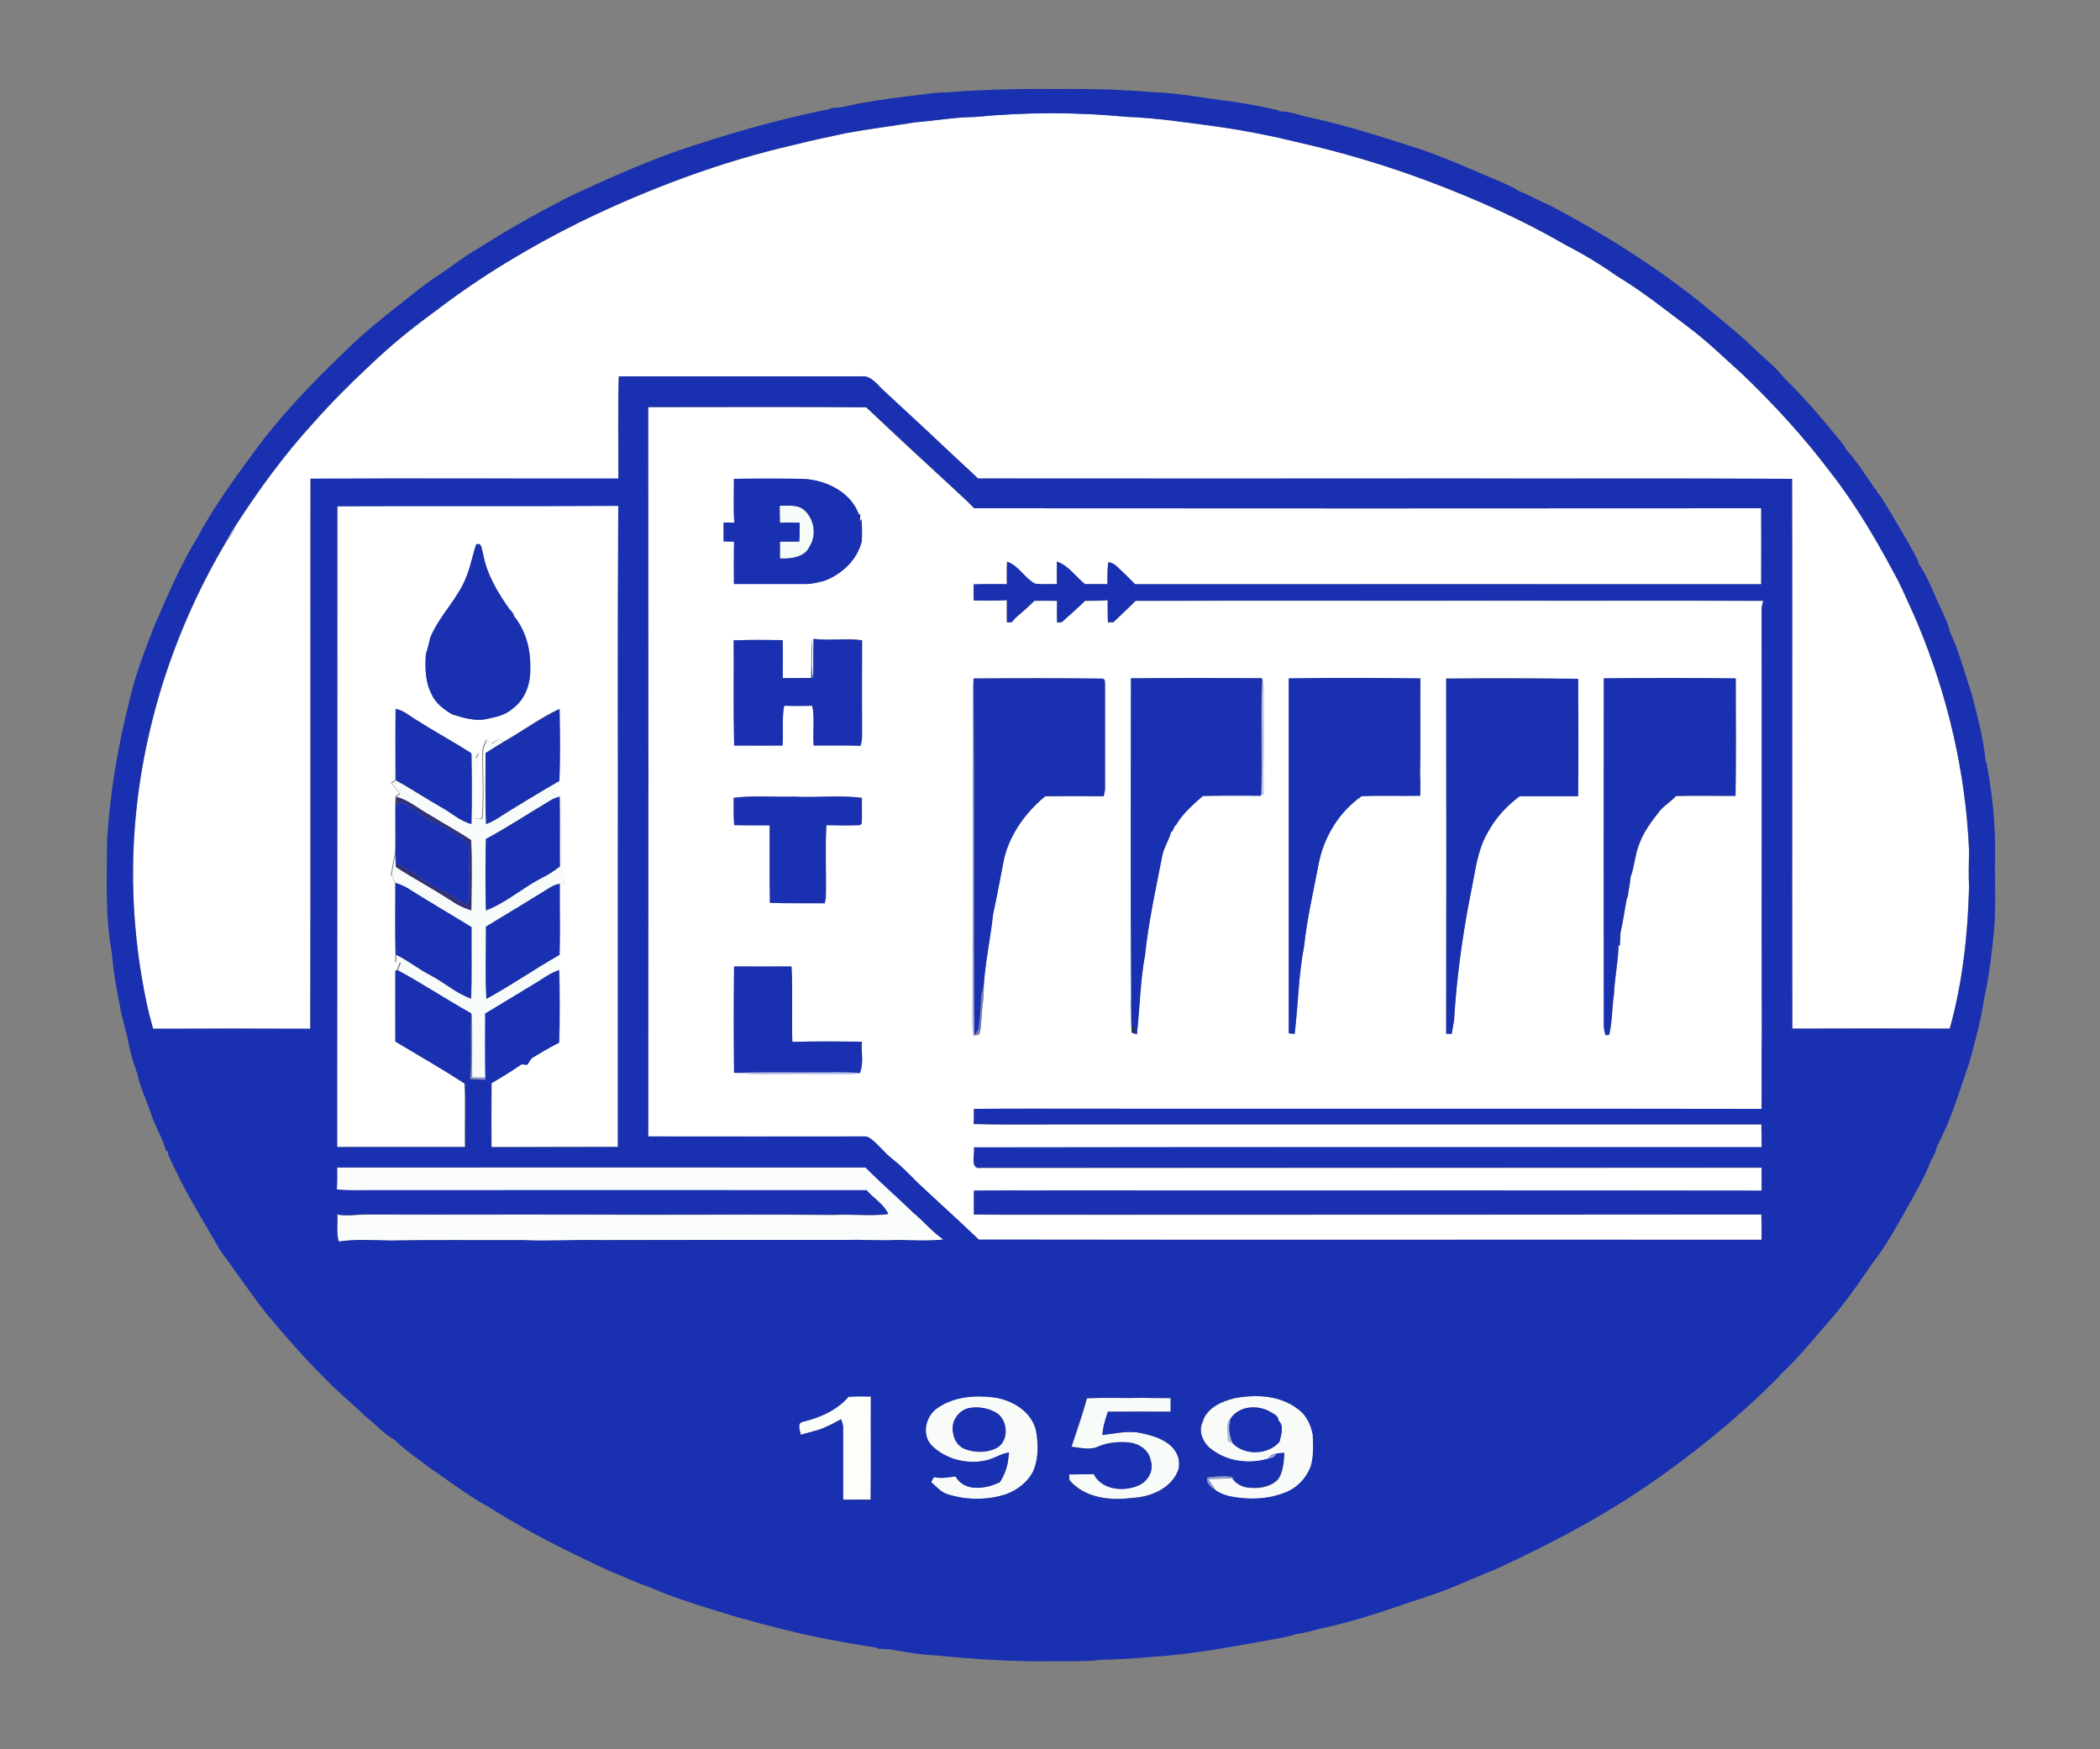 <?xml version="1.0" encoding="utf-8"?>
<!-- Generator: Adobe Illustrator 27.0.0, SVG Export Plug-In . SVG Version: 6.00 Build 0)  -->
<svg version="1.1" id="Layer_1" xmlns="http://www.w3.org/2000/svg" xmlns:xlink="http://www.w3.org/1999/xlink" x="0px" y="0px"
	 viewBox="0 0 1000 833" style="enable-background:new 0 0 1000 833;" xml:space="preserve">
<rect x="0" y="0" width="1000" height="833" fill="#808080" stroke="none"/>
<style type="text/css">
	.st0{fill:#FFFFFF;}
	.st1{fill:#F5FBF6;}
	.st2{fill:#AFBADD;}
	.st3{fill:#9EAFDA;}
	.st4{fill:#C4CAF7;}
	.st5{fill:#F7FBF9;}
	.st6{fill:#323077;}
	.st7{fill:#747EBB;}
	.st8{fill:#8692C9;}
	.st9{fill:#212F5F;}
	.st10{fill:#BBC8FC;}
	.st11{fill:#FBFDFC;}
	.st12{fill:#F9FBF8;}
	.st13{fill:#F9FBF9;}
	.st14{fill:#FCFEF9;}
	.st15{fill:#F8FCF8;}
	.st16{fill:#AAB9D6;}
	.st17{fill:#97A0D9;}
	.st18{fill:#8D9ACF;}
	.st19{fill:#1930B0;}
</style>
<g>
	<g>
		<path class="st0" d="M464,55.7c23.9-2.3,48-2.5,71.9-0.1c14.5,0.5,28.8,2.7,43.1,4.6c13.4,1.9,26.8,4.5,40,7.8
			c20.9,4.7,41.4,10.9,61.4,18.4c22.3,8.4,44.2,18.1,64.8,30.1c8.6,4.4,16.9,9.4,24.8,15c11.7,7,22.3,15.5,33.2,23.7
			c9.5,7,18,15.4,26.8,23.3c15,14.4,29.1,29.8,41.6,46.4c12.6,16.1,22.8,33.8,32.3,51.8c2.7,5.4,5,10.9,7.5,16.3
			c0.5,1.2,1.1,2.5,1.6,3.7c14.4,34.3,23,71.1,24.6,108.3c-0.1,5.8-0.3,11.6,0,17.4c-0.6,22.7-3.1,45.5-9.2,67.4
			c-25-0.1-50-0.1-75,0c-0.2-87.3,0.1-174.5-0.1-261.8c-54.4-0.3-108.8-0.1-163.2-0.1c-74.8,0-149.7,0.1-224.5,0
			c-2.6-2.5-5.2-5-7.9-7.4c-12.2-11.5-24.5-22.9-36.8-34.3c-3.2-2.8-6-7.5-10.9-6.9c-38.5,0-77,0-115.4,0
			c-0.5,16.2-0.1,32.4-0.2,48.7c-48.9,0.1-97.8-0.2-146.6,0.1c-0.1,87.3,0.1,174.6-0.1,261.9c-25-0.1-49.9-0.1-74.9,0
			c-0.7-2.5-1.3-5-2-7.5c-6.7-30-9-61-6.3-91.6c4.1-47.1,19.5-93.2,43.8-133.8c1.7-2,3-4.3,3.9-6.7c11.1-17.2,23.2-33.8,37-48.9
			c8.5-9.6,17.6-18.7,26.9-27.4c9.9-9.5,20.6-18.2,31.8-26.3c21.3-16.3,44.5-30.2,68.5-42.1c32.5-15.8,66.6-28.6,101.9-36.7
			c8.2-2.1,16.6-3.8,24.9-5.6c10.8-2,21.7-3.3,32.6-5.1C445.1,57.5,454.5,55.8,464,55.7z"/>
		<g>
			<path class="st0" d="M308.5,193.9c34.6,0,69.3-0.2,103.9,0.1c13.6,12.9,27.4,25.6,41.2,38.3c3.4,3.2,7,6.3,10.2,9.7
				c124.6,0.1,249.2,0.1,373.8,0l1,0c0.1,12.1,0,24.1,0,36.2c-99.4-0.1-198.7,0-298.1,0c-2.9-2.9-5.7-5.7-8.7-8.4
				c-1.2-1.1-2.5-1.9-4.1-2c-0.5,3.4-0.4,6.9-0.4,10.4c-3.6,0-7.1,0-10.7,0c-4.5-3.5-7.8-8.9-13.4-10.6l0,1.1c0,3.2,0,6.4,0,9.6
				c-3.5-0.1-7,0.2-10.4-0.2c-5-2.7-7.8-8.6-13.3-10.5c-0.2,3.6-0.1,7.1-0.1,10.7c-5.3,0-10.6-0.1-15.8,0c-0.1,2.6-0.1,5.1,0,7.7
				c5.3,0,10.6,0.1,15.8-0.1c0,3.5,0,7,0,10.5c0.6,0,1.7,0,2.3,0c0.5-0.6,1.1-1.2,1.6-1.8c0.2-0.2,0.5-0.5,0.7-0.7
				c3-2.5,5.8-5,8.5-7.7c3.6-0.1,7.2-0.1,10.8,0c0,3.4-0.1,6.9,0,10.3c0.5,0,1.6-0.1,2.2-0.1c3.7-3.4,7.6-6.6,11.1-10.2
				c3.6-0.1,7.2,0,10.8-0.3c0,3.5,0,7,0.1,10.5c0.6,0,1.9,0,2.6,0c3.5-3.4,7.2-6.7,10.6-10.2c58.5-0.2,116.9,0,175.4-0.1
				c41.2,0.1,82.3-0.1,123.5,0.1c-0.5,1.5-0.8,3-0.8,4.6c0.2,67-0.1,134,0.1,201c-0.2,12.1,0,24.3-0.1,36.4
				c-107.2-0.2-214.5,0-321.7-0.1c-17.8,0-35.6-0.1-53.4,0.1c0,2.4,0,4.8-0.1,7.1c17.5,0.5,35,0.1,52.5,0.2c107.5,0,215.1,0,322.6,0
				c0.1,3.6,0.1,7.2,0.1,10.9c-125,0-250.1-0.1-375.1,0.1c0.6,3.2-2.2,10.5,3.4,9.7c123.9-0.1,247.8,0,371.7-0.1c0,3.7,0,7.4,0,11
				c-111.9-0.2-223.8,0-335.7-0.1c-13.1,0.1-26.3-0.1-39.4,0.1c0,3.8,0,7.5,0,11.3c18.8,0.2,37.6,0,56.4,0.1
				c106.2-0.1,212.4,0,318.6-0.1c0.1,4,0.1,8.1,0.1,12.1c-124.3-0.1-248.6,0.1-372.8-0.1c-9.5-9.1-19.3-17.9-28.9-26.9
				c-4-4-7.9-8.1-12.4-11.6c-3.8-3-6.6-7-10.5-9.8c-0.9-0.6-2-0.9-3.1-0.8c-34.2,0-68.4,0.1-102.5,0
				C308.5,425.4,308.5,309.6,308.5,193.9z M349.5,228c0,7-0.3,14,0.1,20.9c-1.7-0.1-3.4-0.1-5.1-0.1c0,3,0,6,0,9
				c1.7,0,3.3,0.1,5,0.1c0,6.7-0.1,13.4,0,20.1c11.5,0,23,0,34.6,0c2.8,0,5.4-0.8,8.1-1.4c8.6-3.1,16.1-10,18.2-19.1
				c0.1-3.5,0.2-6.9-0.2-10.4l-0.7,1.2c0.1-0.9,0.1-2.6,0.2-3.4l-0.7,0C405,234,393,228.4,382,228
				C371.1,227.9,360.3,227.9,349.5,228z M349.4,304.6c0.1,16.8-0.2,33.6,0.2,50.3c7.6,0.1,15.3,0,23,0c0.6-6.3-0.4-12.7,0.8-18.9
				c4.5,0.1,8.9,0.1,13.4,0c1.3,6.2,0.1,12.6,0.7,18.9c7.4,0.1,14.9-0.1,22.3,0.1c0.4-1.5,0.7-3,0.7-4.5c0-15.2-0.1-30.4,0-45.7
				c-7.6-1-15.4,0.3-23-0.6c-0.2,6.6,0,13.1-0.2,19.7c-1.2-6.5-0.3-13.1-0.7-19.6c-0.2,6.2-0.1,12.3-0.2,18.5
				c-4.5,0.1-9.1,0-13.6,0.1c0-6,0.1-12.1,0-18.1c-7.7-0.1-15.3-0.2-23,0.1L349.4,304.6z M463.6,323c-0.6,6.8-0.3,13.6-0.4,20.5
				c0,45.7,0,91.4-0.1,137c-0.1,4.2-0.1,8.5,0.5,12.7c0.6-0.1,1.9-0.4,2.6-0.5c1.1-2.6,1-5.5,1.2-8.2c0.2-5.1,1.3-10.1,1-15.2
				c0.7-11.3,3.2-22.5,4.4-33.7c1.9-9,3.6-17.9,5.4-26.9c2.9-11.8,10.3-21.8,19.5-29.5c9.3-0.1,18.6-0.1,27.9,0
				c0.3-1.5,0.7-3,0.6-4.5c0-16,0-32,0-48c-0.2-1.3,0.5-3.6-1.5-3.5C504.4,322.8,484,322.8,463.6,323z M538.7,323
				c0,50.6-0.2,101.2,0.1,151.9c-0.3,2.5-0.2,5.1-0.2,7.7c0,2.1,0,4.2,0.1,6.3c0,0.7,0.1,2.1,0.1,2.8c0.8,0.3,1.7,0.5,2.5,0.8
				c1.4-12.6,1.6-25.4,3.9-37.9c1.7-16.1,5.2-31.8,8.3-47.7c0.9-3.8,3.1-7,4.1-10.8l0.6-0.3c0.4-0.9,0.8-1.7,1.2-2.6l0.5-0.3
				c3.2-5.6,8.1-9.7,12.8-13.9c9.2-0.2,18.5-0.1,27.7-0.1l0-0.7l1.2,0.1c-0.1-4.6-0.3-9.2-0.1-13.9c0.4-12.4-0.1-24.7,0.1-37.1
				c0-1.5-0.3-3-0.7-4.4C580.4,322.9,559.6,322.8,538.7,323z M613.7,323.1c0,56.3,0,112.6,0,168.9c0.9,0.1,1.9,0.2,2.8,0.3
				c1.7-13.9,1.8-28,4.5-41.7c1.4-13.2,4.4-26.1,6.9-39.1c2.4-12.8,9.7-24.9,20.5-32.4c9.3-0.4,18.6,0,27.9-0.2
				c0.1-3.4,0.1-6.8-0.1-10.2c0.4-15.2,0-30.4,0.2-45.6C655.5,322.8,634.6,322.7,613.7,323.1z M688.6,323
				c0.1,56.4,0.1,112.7,0,169.1c0.9,0.1,1.8,0.1,2.7,0.2c0.3-2.2,0.8-4.4,1.1-6.5c1.2-19.9,3.9-39.6,7.7-59.2
				c2.3-10.3,3-21.3,8.5-30.5c3.2-5.8,7.6-11,12.8-15.2c1.1-0.8,2-2.1,3.6-1.8c8.8,0,17.7,0.1,26.5,0c0.2-18.6,0.1-37.3,0-55.9
				C730.5,322.8,709.6,322.8,688.6,323z M763.8,323c-0.1,55.2,0,110.3,0,165.5c0,1.5,0.4,3,0.8,4.5c0.4-0.1,1.3-0.2,1.7-0.2
				c1.6-6.3,1.3-12.8,2.3-19.2c0.3-7.8,2-15.5,2.2-23.3l0.6,0c0.1-2,0.3-4,0.3-6c1.3-5.7,2.1-11.6,3.2-17.4l0.2,0.8
				c0.3-3.3,1.2-6.6,1.4-10c1.9-4.9,2-10.2,3.9-15.1c2.1-6.2,6.1-11.5,10.1-16.5c2.2-2.7,5.3-4.3,7.6-7c9.5-0.3,18.9,0,28.4-0.1
				c0.3-18.6,0.1-37.3,0.1-55.9C805.6,322.8,784.7,322.8,763.8,323z M349.4,379.9c0,4.3-0.1,8.7,0.2,13c5.6,0.1,11.3,0.1,17,0.1
				c0,12.3-0.1,24.6,0.1,36.9c8.7,0.3,17.4,0.1,26.1,0.2c0.1-0.6,0.4-1.9,0.5-2.5c0.3-11.6-0.4-23.2,0.3-34.7
				c5.3,0.1,10.6,0.2,15.9,0c0.2-0.2,0.7-0.6,0.9-0.8c0.2-4.1,0-8.1,0.1-12.2c-10.8-1.3-21.7,0.1-32.5-0.5
				C368.5,379.6,358.9,378.6,349.4,379.9z M349.5,460.2c-0.2,16.9-0.2,33.7,0,50.6c12.1,1.2,24.3,0.4,36.5,0.6
				c8-0.2,16.1,0.6,24.1-0.4l-0.7-0.1l0-0.1c2.1-4.6,0.6-9.9,1-14.8c-11-0.1-22.1-0.2-33.1,0.1c-0.4-12,0.3-24-0.4-35.9
				C367.7,460.2,358.6,460.1,349.5,460.2z"/>
		</g>
		<g>
			<path class="st0" d="M160.7,240.9c44.6-0.2,89.2,0.1,133.8-0.2c-0.4,57.6-0.1,115.2-0.2,172.8c0,44.2,0,88.3,0,132.5
				c-20.1,0.1-40.1,0-60.2,0.1c0-10.2-0.1-20.3,0.1-30.5c4.9-2.8,9.7-5.8,14.4-9c0.9,0,1.9,0.5,2.8,0.1c0.7-1.2,1.3-2.6,2.5-3.3
				c4.1-2.5,8.2-4.9,12.5-7.1c0.3-11.5,0.3-23.1,0-34.6c-0.2-1-0.4-2.1-0.6-3.1c0.2-1.4,0.4-2.8,0.6-4.2c0.3-11.2,0-22.4,0.1-33.6
				c0.7,0.1,2,0.1,2.7,0.2c-0.3-3-1.4-5.9-1.8-9c-0.3-10.9,0.4-21.8-0.3-32.6c-1.6-1-3.3-1.6-5-2.4c1.2-0.7,2.4-1.3,3.5-2
				c0.2-0.8,0.5-2.5,0.6-3.3c0.5-11.4,0.3-22.8,0.1-34.2c-9.4,4.4-17.7,10.7-26.7,15.7c-0.6-0.3-1.8-1-2.4-1.3c-1,0.7-1.9,1.3-2.9,2
				c-1-0.6-1.9-1.1-2.9-1.7c-0.7,1.8-1.7,3.6-1.8,5.6c0,10.2,0.6,20.4-0.1,30.5c0.3,2.4-2.2,1.3-3.6,1.3c0.1-7.8-0.2-15.6,0.1-23.4
				c0.5-0.1,1.5-0.4,2-0.6c-0.1-2.5-0.1-5-0.2-7.4c-0.4,0.9-0.9,1.8-1.3,2.7c-0.8-0.8-1.5-1.6-2.3-2.4c-8.8-5.6-18-10.6-26.8-16.2
				c-2.9-1.8-5.6-4.2-9.1-4.8c-0.2,11.3-0.1,22.6-0.1,33.9c-0.5,0.3-1.6,1-2.1,1.3c1.4,1.7,2.7,3.3,4.1,5c-0.5,0.3-1.4,1-1.8,1.4
				l-0.1,0.2c-0.5,9.1,0.1,18.3-0.3,27.4c-0.9,3.2-1.2,6.6-1.9,9.9c0.7,1.2,1.4,2.5,2,3.7c0,11.4-0.2,22.7,0.1,34.1
				c0,1.3,0,2.6,0,3.9c0.7-0.1,1.5-0.2,2.2-0.3c-0.5,1.3-0.9,2.5-1.4,3.8c-0.2,0.1-0.7,0.4-0.9,0.5c-0.1,11.2,0,22.4,0,33.6
				c11.1,6.6,22.2,13,33,20c0.5,10,0,20.1,0.2,30.2c-20.3,0-40.6,0-61,0C160.7,444.3,160.7,342.6,160.7,240.9z M226.8,259.2
				c-1.8,4.9-2.6,10.2-4.6,15.1c-4,10.8-13,18.7-17.3,29.3c-0.7,2.6-1.2,5.3-2.1,7.8c-0.4,6.4-0.4,13.1,2.6,18.8
				c1.8,4.4,5.8,7.4,9.8,9.9c5.4,1.7,11.1,3.5,16.8,2.2c4.2-0.9,8.7-1.8,12-4.8c6.3-4.5,8.9-12.5,8.5-20c0.2-8.6-2.3-17.5-7.8-24.2
				c0-0.2-0.1-0.7-0.2-1c-0.4-0.5-1.1-1.4-1.4-1.9l-0.2,0c-5.8-8.1-11.1-16.9-12.9-26.9C229.3,261.9,229.6,258.1,226.8,259.2z"/>
		</g>
	</g>
	<g>
		<path class="st1" d="M371.3,240.8c3.9,0.1,8.2-0.7,11.5,1.9c4.8,4.1,6.2,11.7,2.9,17.2c-2.3,5.5-9.1,6.3-14.3,6c0-2.7,0-5.3,0-8
			c3.1,0,6.2,0,9.2,0c0.2-3,0.2-6,0.2-9c-3.1-0.1-6.2-0.1-9.4,0C371.3,246.2,371.3,243.5,371.3,240.8z"/>
	</g>
	<g>
		<path class="st2" d="M108.2,257.1c1.1-2.3,2.4-4.6,3.9-6.7C111.2,252.8,109.8,255.1,108.2,257.1z"/>
	</g>
	<g>
		<path class="st3" d="M463.3,343.5c0.1-6.8-0.3-13.7,0.4-20.5c0.5,56.6-0.1,113.1,0.3,169.7l-0.3,0.5c-0.5-4.2-0.6-8.4-0.5-12.7
			C463.3,434.8,463.2,389.1,463.3,343.5z"/>
	</g>
	<g>
		<path class="st4" d="M601.2,323c0.3,1.5,0.7,2.9,0.7,4.4c-0.2,12.4,0.4,24.7-0.1,37.1c-0.2,4.6,0,9.2,0.1,13.9l-1.2-0.1
			C601.5,359.8,600.4,341.4,601.2,323z"/>
	</g>
	<g>
		<g>
			<path class="st5" d="M237.3,352c0.6,0.3,1.8,1,2.4,1.3c-2.9,1.7-5.7,3.5-8.5,5.3c0.1,11.3-0.3,22.5,0.3,33.8
				c1.5-0.6,3-1.3,4.4-2.1c10-6.4,20.2-12.5,30.5-18.5c-0.2,0.8-0.5,2.5-0.6,3.3c-1.2,0.6-2.4,1.3-3.5,2c1.7,0.7,3.4,1.4,5,2.4
				c0.7,10.8-0.1,21.7,0.3,32.6c0.4,3,1.5,5.9,1.8,9c-0.7,0-2-0.1-2.7-0.2c-1.9,0.1-3.6,1-5.2,2c-9.9,6.2-20,12.2-30,18.3
				c0,11.5-0.4,22.9,0.2,34.4c11.9-6.5,23.1-14.3,34.9-21c-0.2,1.4-0.4,2.8-0.6,4.2c0.2,1,0.5,2,0.6,3.1c-3.6,1.1-6.7,3.3-9.9,5.4
				c-8.5,5.1-16.9,10.3-25.3,15.3c0,10.2-0.2,20.4,0.1,30.6c-2.2,0-4.4,0-6.6,0c-0.3-10.2,0.3-20.4-0.3-30.5
				c-11.9-6.6-23.2-14.2-35.1-20.6c0.5-1.3,0.9-2.5,1.4-3.8c-0.8,0.1-1.5,0.2-2.2,0.3c0-1.3,0-2.6,0-3.9c5.8,2.8,10.9,7,16.6,9.9
				c6.5,3.4,12.1,8.5,19.1,11c0.4-11.3,0.1-22.6,0.2-34c-10.2-6.3-20.6-12.3-30.7-18.7c-1.7-1-3.5-1.7-5.4-2.3
				c-0.7-1.2-1.4-2.4-2-3.7c0.6-3.3,1-6.7,1.9-9.9c0.1,2,0.1,4,0.2,5.9c8.8,5.7,18.1,10.6,26.9,16.4c2.8,1.9,5.8,3.3,9,4.2
				c0.1-11.1,0.4-22.3-0.1-33.4c-6.4-4.3-13.2-7.9-19.7-12c-5.4-2.8-10-7.2-16-8.6l0.1-0.2c0.5-0.4,1.4-1,1.8-1.4
				c-1.4-1.7-2.7-3.3-4.1-5c0.5-0.3,1.6-0.9,2.1-1.3c7.3,4,14.3,8.7,21.6,12.8c4.8,2.6,8.9,6.6,14.4,8c0.3-11.2,0.2-22.5,0-33.7
				c0.8,0.8,1.5,1.6,2.3,2.4c0.4-0.9,0.9-1.8,1.3-2.7c0.1,2.5,0.1,5,0.2,7.4c-0.5,0.1-1.5,0.4-2,0.6c-0.3,7.8-0.1,15.6-0.1,23.4
				c1.4,0,4,1.1,3.6-1.3c0.7-10.2,0.1-20.4,0.1-30.5c0.2-2,1.1-3.8,1.8-5.6c0.9,0.6,1.9,1.1,2.9,1.7
				C235.4,353.3,236.4,352.6,237.3,352z M262.5,380.9c-10.4,6.2-20.5,12.8-31.1,18.6c-0.3,11.3-0.3,22.7,0,34
				c9.7-3.7,17.6-10.9,26.8-15.6c3-1.4,5.7-3.3,8.4-5.3c-0.1-11.1,0.1-22.2-0.1-33.3C265.1,379.8,263.7,380.1,262.5,380.9z"/>
		</g>
	</g>
	<g>
		<g>
			<path class="st6" d="M188.6,379.4c6,1.4,10.7,5.8,16,8.6c6.5,4.1,13.3,7.7,19.7,12c0.5,11.1,0.2,22.3,0.1,33.4
				c-3.2-1-6.3-2.3-9-4.2c-8.8-5.8-18.1-10.7-26.9-16.4c-0.1-2-0.2-4-0.2-5.9C188.7,397.6,188.1,388.5,188.6,379.4z M188.4,383
				c0.1,9.3,0.1,18.6,0,27.9c2.4,1.4,5.1,2.4,7.4,3.8c4.1,3.3,8.6,6.1,13.2,8.7c5,1.3,8.6,5.1,13,7.5c1-1.6,1.6-3.4,1.5-5.3
				c-0.1-7-0.1-14,0-21c0.4-3-2.3-4.8-4.6-6.1c-3.8-2.1-7.2-4.9-11.3-6.6c-5.6-2.1-9.7-6.5-14.8-9.4
				C191.4,381.6,189.8,382.6,188.4,383z"/>
		</g>
	</g>
	<g>
		<path class="st7" d="M467.1,473.9c0.4-1.6,0.9-3.2,1.3-4.8c0.3,5.1-0.8,10.1-1,15.2c-0.3,2.8-0.1,5.6-1.2,8.2
			c-0.6,0.1-1.9,0.4-2.6,0.5l0.3-0.5c0.9-1.1,2.1-2.2,2-3.7C466.7,484,467,479,467.1,473.9z"/>
	</g>
	<g>
		<path class="st8" d="M224.5,482.5c0.6,10.2,0,20.4,0.3,30.5c2.2,0,4.4,0,6.6,0l0.1,1c-2.4-0.1-4.9-0.1-7.4-0.3
			c0.6-9.4,0-18.8,0.3-28.1C224.4,484.8,224.4,483.2,224.5,482.5z"/>
	</g>
	<g>
		<path class="st9" d="M538.8,488.9c2.7-1.1,2.9,3.3,0.1,2.8C539,491,538.9,489.6,538.8,488.9z"/>
	</g>
	<g>
		<path class="st10" d="M349.5,510.8c12.5-0.4,25-0.1,37.5-0.2c7.5,0.1,14.9-0.4,22.4,0.3l0.7,0.1c-8,1.1-16.1,0.3-24.1,0.4
			C373.8,511.1,361.6,512,349.5,510.8z"/>
	</g>
	<g>
		<path class="st11" d="M160.7,555.9c83.8-0.1,167.7,0,251.5,0h0.2c0.5,0.5,1.5,1.4,2,1.9c6.8,6.7,13.9,13,20.8,19.6
			c5,4.1,9.1,9.2,14.4,12.8c-7.2,0.8-14.4,0.4-21.6,0.2c-8,0.5-15.9-0.2-23.9,0c-39,0-78,0-117.1,0.1c-12.7-0.3-25.3,0.6-38,0
			c-21,0.1-42-0.2-63,0.2c-8.1-0.1-16.3-0.8-24.4,0.5c-1.7-4.1-0.6-8.6-1-12.8c4.4,0.9,8.9,0,13.3,0c44.4,0.1,88.8-0.1,133.1,0.1
			c2.7,0,5.3,0,8,0c27.3,0,54.5-0.2,81.8,0.1c8.8-0.5,17.5,0.7,26.2-0.4c-2.2-4.8-7-7.4-10.3-11.3c-79-0.1-157.9,0-236.9,0
			c-5.1,0-10.3,0.2-15.4-0.4C160.7,562.8,160.7,559.3,160.7,555.9z"/>
	</g>
	<g>
		<g>
			<path class="st12" d="M446.6,670.2c7.7-5.3,17.5-6,26.5-4.9c8.8,1.2,18.1,6.7,20.2,15.9c1.1,6.2,1.2,12.7-1.1,18.7
				c-2.5,5.7-7.7,9.7-13.5,11.7c-8.9,2.8-18.6,2.7-27.5-0.1c-3.2-1-5.4-3.7-7.8-5.8c0.3-0.6,1-1.8,1.3-2.4c3.4,0.9,6.9,0.1,10.3-0.3
				c4.3,7.6,14.6,6,21.2,2.7c1.8-2.9,3.1-6.1,3.7-9.4l0.1-0.7c0.2-1.3,0.3-2.7,0.5-4c-4.1,0.6-7.5,3.2-11.5,3.9
				c-9,1.8-19-0.8-25.5-7.4C438.7,682.7,440.9,673.8,446.6,670.2z M461.6,670.5c-5.3,1-9.1,6.8-7.7,12c0.4,3.2,2.4,6.3,5.5,7.5
				c4.7,1.8,10.3,1.9,14.9-0.3c6.2-3.3,5.9-13,0.5-16.8C470.9,670.6,466.2,669.7,461.6,670.5z"/>
		</g>
	</g>
	<g>
		<g>
			<path class="st13" d="M588.1,665.8c10-1.9,21.2-1.4,29.7,4.9c4.2,2.8,6.6,7.6,7.5,12.6c0.2,5.2,0.5,10.5-1.1,15.4
				c-2.3,5.7-6.9,10.3-12.7,12.3c-8.1,3.1-17,3.2-25.4,1.6c-2.5-0.5-5-1.5-7.1-2.9c-1.3-1.8-2.4-3.6-3.5-5.4
				c3.8-0.2,7.6-0.2,11.4-0.4c1.5,2.6,4.4,4.1,7.3,4.5c4.8,0.6,10.2,0,14-3.4c2.1-2.2,2.6-5.4,3.1-8.2c0.2-1.6,0.3-3.2,0.4-4.9
				c-1.3,0.1-2.5,0.3-3.8,0.4c-1.7,0-3.6,0.8-4.1,2.5c-8.9,2.5-19,1.3-26.5-4.4c-4.1-2.8-6.8-8.5-4.5-13.3
				C574.8,670.3,581.9,667.3,588.1,665.8z M586.1,675.2c-2.9,2.8-1,7.3-1.4,10.8c0.8,0.5,1.7,0.9,2.5,1.4c5.8,5.7,16.8,5.3,22.1-1
				c0.7-3.2,2.3-7.7-0.6-10.1c0-2.2-2.1-3.1-3.7-4C599.2,668.8,590.3,669.2,586.1,675.2z"/>
		</g>
	</g>
	<g>
		<path class="st14" d="M382,677c8.2-1.9,16.5-5.5,22.1-12c3.5-0.2,7.1-0.2,10.6-0.1c-0.1,16.4,0.1,32.8-0.1,49.1
			c-4.4-0.1-8.7,0-13.1,0c0-11.2,0-22.4,0-33.6c0.1-1.3-0.2-2.5-0.6-3.7c-0.1-0.2-0.2-0.8-0.3-1c-3.5,1.9-7.1,3.9-10.9,5.1
			c-2.7,0.8-5.5,1.5-8.3,2.3C381,681.3,379.5,677.8,382,677z"/>
	</g>
	<g>
		<path class="st15" d="M517.7,665.8c8.7-0.4,17.5,0,26.2-0.2c4.6,0.1,9.1,0.1,13.7,0.1c0,2.2,0,4.4,0,6.5c-10-0.1-19.9,0-29.9,0
			c-0.7,2.3-1.5,4.6-2,6.9c-0.3,1.4-0.5,2.8-0.6,4.2c6.3-0.7,12.6-2.4,18.9-0.8c6.8,1.4,15,4.2,17.3,11.6c0.3,1.6,0.3,3.3,0.1,5
			c-2.9,9.4-13.3,13.7-22.4,14.1c-10.3,1.4-22.5,0-29.7-8.5c0-0.7-0.1-2-0.1-2.7c3.9,0,7.8-0.2,11.7-0.2c3.6,7.3,13.5,8.5,20.4,5.8
			c5-1.6,8.5-7.2,6.7-12.3c-0.8-4.8-5.4-7.9-10-8.5c-4.9-0.5-10.1-0.1-14.7,1.8c-4.1,2-8.7,0.7-13,0.2
			C512.8,681.3,515.6,673.6,517.7,665.8z"/>
	</g>
	<g>
		<path class="st16" d="M584.7,686.1c0.4-3.6-1.5-8,1.4-10.8c-1.3,4.1-0.8,8.5,1.1,12.2C586.4,687,585.6,686.5,584.7,686.1z"/>
	</g>
	<g>
		<path class="st17" d="M603.8,694.7c0.5-1.8,2.3-2.6,4.1-2.5C607.4,693.9,605.5,694.6,603.8,694.7z"/>
	</g>
	<g>
		<path class="st18" d="M575,703.5c4.4-0.3,8.9-1.2,13.2,0.2l-1.4,0.1c-3.8,0.2-7.6,0.3-11.4,0.4c1.1,1.8,2.2,3.7,3.5,5.4
			C576.8,708.5,574,706,575,703.5z"/>
	</g>
	<g>
		<path class="st19" d="M474.8,672.9c-3.9-2.4-8.7-3.3-13.2-2.5c-5.3,1-9.1,6.8-7.7,12c0.4,3.2,2.4,6.3,5.5,7.5
			c4.7,1.8,10.3,1.9,14.9-0.3C480.5,686.5,480.2,676.8,474.8,672.9z"/>
		<path class="st19" d="M349.5,278.1c11.5,0,23,0,34.6,0c2.8,0,5.4-0.9,8.1-1.4c8.6-3.1,16-10,18.2-19.1c0.1-3.5,0.2-7-0.2-10.4
			l-0.7,1.2c0-0.9,0.1-2.6,0.2-3.4l-0.7,0C405,234,393,228.4,382,228c-10.8-0.2-21.7-0.2-32.5,0c0,7-0.3,14,0.2,20.9
			c-1.7-0.1-3.4-0.1-5.1-0.1c0,3,0,6,0,9c1.7,0,3.3,0.1,5,0.1C349.4,264.7,349.4,271.4,349.5,278.1z M382.8,242.7
			c4.8,4.1,6.2,11.7,2.9,17.2c-2.3,5.5-9.1,6.3-14.3,6c0-2.7,0-5.3,0-8c3.1,0,6.2,0,9.2,0c0.2-3,0.2-6,0.2-9c-3.1-0.1-6.2-0.1-9.4,0
			c-0.1-2.7-0.1-5.4-0.1-8.1C375.2,240.9,379.5,240.1,382.8,242.7z"/>
		<path class="st19" d="M464,492.7c0.9-1.1,2.1-2.2,2-3.7c0.7-5,1-10,1.2-15c0.4-1.6,0.9-3.2,1.3-4.8c0.7-11.3,3.2-22.5,4.4-33.7
			c1.9-9,3.6-18,5.3-26.9c2.9-11.8,10.3-21.8,19.5-29.5c9.3-0.1,18.6-0.1,27.9,0c0.3-1.5,0.7-3,0.6-4.5c0-16,0-32,0-48
			c-0.2-1.3,0.5-3.6-1.5-3.5c-20.4-0.2-40.7-0.1-61.1,0C464.1,379.5,463.6,436.1,464,492.7z"/>
		<path class="st19" d="M538.7,482.6c0,2.1,0,4.2,0.1,6.3c2.7-1.1,2.9,3.3,0.1,2.8c0.8,0.3,1.7,0.5,2.5,0.8
			c1.4-12.6,1.6-25.4,3.9-37.9c1.7-16.1,5.2-31.8,8.3-47.7c0.9-3.8,3.1-7,4.1-10.8l0.6-0.3c0.4-0.9,0.8-1.7,1.2-2.6l0.5-0.3
			c3.2-5.6,8.1-9.7,12.8-13.9c9.2-0.2,18.5-0.1,27.7-0.1l0-0.7c0.7-18.4-0.4-36.8,0.5-55.2c-20.8-0.2-41.7-0.2-62.5,0
			c0,50.6-0.2,101.2,0.1,151.9C538.5,477.5,538.7,480,538.7,482.6z"/>
		<path class="st19" d="M215.2,340.1c5.4,1.7,11.2,3.5,16.8,2.2c4.2-0.9,8.7-1.8,12-4.8c6.3-4.5,8.9-12.5,8.5-20
			c0.2-8.6-2.3-17.5-7.8-24.2c0-0.2-0.1-0.7-0.2-0.9c-0.4-0.5-1.1-1.4-1.4-1.9l-0.2,0c-5.8-8.1-11.1-16.9-12.9-26.9
			c-0.6-1.7-0.4-5.4-3.2-4.4c-1.8,4.9-2.6,10.2-4.6,15.1c-4,10.8-13,18.7-17.3,29.3c-0.7,2.6-1.2,5.3-2.1,7.8
			c-0.4,6.4-0.4,13.1,2.6,18.9C207.2,334.7,211.2,337.7,215.2,340.1z"/>
		<path class="st19" d="M387.4,304.2c-0.2,6.5,0,13.1-0.2,19.7c-1.2-6.5-0.3-13.1-0.7-19.6c-0.2,6.2-0.1,12.3-0.2,18.5
			c-4.5,0.2-9.1,0-13.6,0.1c0-6,0.1-12.1,0-18.1c-7.7-0.1-15.3-0.2-23,0.1l-0.3-0.2c0.1,16.8-0.2,33.6,0.2,50.3c7.6,0.1,15.3,0,23,0
			c0.6-6.3-0.4-12.7,0.8-18.9c4.5,0.1,8.9,0.1,13.4,0c1.3,6.2,0.1,12.6,0.7,18.9c7.4,0,14.9-0.1,22.3,0.1c0.4-1.5,0.7-3,0.7-4.5
			c0-15.2-0.1-30.5,0-45.7C402.8,303.8,395.1,305.2,387.4,304.2z"/>
		<path class="st19" d="M621,450.6c1.4-13.2,4.4-26.1,6.9-39.1c2.4-12.8,9.7-24.9,20.5-32.4c9.3-0.4,18.6,0,27.9-0.2
			c0.1-3.4,0.1-6.8-0.1-10.2c0.4-15.2,0-30.4,0.2-45.7c-20.9-0.2-41.8-0.3-62.7,0c0,56.3,0,112.6,0,169c0.9,0.1,1.9,0.2,2.8,0.3
			C618.2,478.4,618.3,464.3,621,450.6z"/>
		<path class="st19" d="M691.3,492.3c0.3-2.2,0.8-4.3,1.1-6.5c1.2-19.9,3.9-39.7,7.7-59.2c2.3-10.3,3-21.3,8.5-30.5
			c3.2-5.8,7.6-11,12.8-15.2c1.1-0.8,2-2.1,3.6-1.8c8.8,0,17.7,0.1,26.5,0c0.2-18.6,0.1-37.3,0-55.9c-20.9-0.1-41.9-0.2-62.8,0
			c0.1,56.4,0.1,112.7,0,169.1C689.5,492.2,690.4,492.2,691.3,492.3z"/>
		<path class="st19" d="M766.2,492.7c1.6-6.3,1.3-12.8,2.3-19.2c0.3-7.8,2-15.5,2.2-23.3l0.6,0c0.1-2,0.3-4,0.3-6
			c1.3-5.7,2.1-11.6,3.2-17.4l0.2,0.8c0.3-3.3,1.2-6.6,1.4-10c1.9-4.9,2-10.2,3.9-15.1c2.1-6.2,6.1-11.5,10.1-16.5
			c2.2-2.7,5.3-4.4,7.6-7c9.5-0.3,18.9,0,28.4-0.1c0.3-18.6,0.1-37.3,0.1-55.9c-20.9-0.2-41.9-0.2-62.8,0c-0.1,55.2,0,110.3,0,165.5
			c0,1.5,0.4,3,0.8,4.4C764.9,492.9,765.8,492.8,766.2,492.7z"/>
		<path class="st19" d="M231.2,358.6c0.1,11.3-0.3,22.5,0.3,33.8c1.5-0.6,3-1.3,4.4-2.1c10-6.4,20.2-12.5,30.5-18.5
			c0.5-11.4,0.3-22.8,0.1-34.2c-9.4,4.4-17.7,10.7-26.7,15.7C236.9,355,234,356.8,231.2,358.6z"/>
		<path class="st19" d="M210,384.3c4.8,2.6,8.9,6.6,14.4,8c0.3-11.2,0.2-22.5,0-33.7c-8.8-5.6-18-10.6-26.8-16.2
			c-2.9-1.8-5.6-4.2-9.1-4.8c-0.2,11.3-0.1,22.6,0,33.9C195.8,375.5,202.7,380.2,210,384.3z"/>
		<path class="st19" d="M950,408.5c0.4-15.5-1.3-30.9-4.2-46.1l-0.2,0.7c-1-11.1-3.9-21.9-6.7-32.7c-3.4-9.9-5.9-20.2-10.4-29.6
			c-0.8-4-2.7-7.6-4.4-11.3c-3.4-7.1-6-14.7-10.5-21.2c-0.1-0.5-0.4-1.5-0.5-1.9c-5.4-10.1-11.3-19.9-17.3-29.7
			c-0.7-0.9-1.3-1.7-2.1-2.5l-0.1-1.1l-0.5,0c-4.7-6.7-9-13.7-14.5-19.7c-0.1-0.2-0.1-0.7-0.2-0.9c-9.1-11.2-18.3-22.4-28.7-32.4
			c-3.5-4.6-8-8.2-12.2-12.1c-8.4-8.3-17.7-15.6-26.8-23.2c-22.6-18.2-47.2-33.6-72.8-47.1c-5.1-2-9.7-4.9-14.8-6.8
			c-2.6-2-5.8-3-8.7-4.4c-12.3-5.2-24.4-10.7-37-15.1c-17.6-5.7-35.2-11.4-53.3-15.4c-5-0.9-9.7-3.1-14.8-3l-0.9,0.1l1.1-0.4
			c-7.4-1.8-14.9-3.1-22.4-4.3c-12.6-1.4-25.1-4.1-37.8-4.5h0c-15.3-1.3-30.8-1.7-46.2-1.5c-17.1-0.2-34.3,0.2-51.4,1.5l1.1,0.3
			l-0.7-0.2c-6.1-0.2-12.1,1-18.1,1.6c-10.7,1.4-21.5,2.7-32,5.2c-2,0.4-4,0.5-5.9,0.6c-0.6,0.2-1.7,0.7-2.3,1l-0.6-0.1
			c-24.4,5-48.3,11.9-71.9,20c-17.4,6.3-34.3,13.8-51,21.7c-15,7.8-29.8,16-44,25.2l-0.3,0.1c-6,3.6-11.5,8-17.3,11.8
			c-6.2,4-11.9,8.7-17.6,13.3c-7,5.3-13.7,10.9-20.3,16.7c-16.5,15.5-32.6,31.6-46.5,49.6c-10.7,14.5-21.6,29-30.1,44.9
			c-8.3,13.4-14.4,28-20.7,42.4c-4.4,11.3-8.8,22.7-11.6,34.5c-5.6,22-9.5,44.5-10.9,67.2c-0.1,18.1-1,36.4,2.3,54.3
			c0.7,10,2.8,19.8,4.7,29.7c1.1,3,1.3,6.2,2.5,9.2v0.5c1.1,5,2,10.1,3.9,14.9c0.2,0.9,0.5,1.8,0.9,2.6c1.4,6.9,4.6,13.3,6.8,20
			c2,5.9,5.4,11.2,7,17.2l0.8,0c0,0.3,0.1,1,0.1,1.4c6.9,16.1,16.3,30.9,25,46.1c7.4,10,14.4,20.4,22.1,30.2c9,10.6,18,21.2,28,30.9
			c5.9,6.2,12.5,11.5,18.6,17.4c4.8,3.7,8.8,8.5,14.2,11.5c5,4.9,10.8,8.8,16.3,13c9.7,6.7,19.1,13.8,29.4,19.5
			c18.5,11.8,38.4,21.5,58.3,30.7c5.7,2,11.1,5,16.9,6.7c13.8,6.2,28.4,10.2,42.9,14.7c14.3,4,28.7,7.7,43.3,10.5
			c7.4,1.4,14.8,2.7,22.2,3.8l0.7,0.5c1.8,0.1,3.6,0.3,5.4,0.3c7.2,1.2,14.5,2.6,21.8,2.9c18.5,1.8,37.2,3.1,55.8,2.8
			c7.3-0.1,14.6,0.3,21.9-0.5l-0.8-0.1c8.6-0.2,17.2-0.6,25.8-1.4c19.9-1.2,39.4-5,59-8.5c3.4-0.6,6.7-1.3,10-2.2l-0.4-0.2
			c4.9-0.3,9.6-2.1,14.5-3.1c12.3-2.7,24.2-6.5,36.1-10.6c4.3-1.4,8.6-2.9,12.9-4.3c10.9-3.5,21.2-8.5,31.9-12.7
			c24.8-11.4,49.1-24,71.7-39.4c22.6-15.4,44-32.8,63.3-52.2c0.3-0.1,0.5-0.3,0.5-0.7c7.8-7.3,14.7-15.5,21.6-23.6
			c8.5-9.3,15.7-19.7,22.8-30.1c6-7.6,10.7-16.1,15.5-24.6c4.5-8.1,9.3-16,12.5-24.7c0.1-0.1,0.4-0.4,0.5-0.5
			c0.8-1.9,1.9-3.8,2.2-5.9c6.8-12.4,10.6-26.2,15.3-39.5c2.8-10.1,5.6-20.2,7.1-30.6c2.5-10.9,3.7-22.1,4.8-33.2
			C950.5,431.2,949.8,419.8,950,408.5z M561.3,699.2c-2.9,9.4-13.3,13.7-22.4,14.1c-10.3,1.4-22.5,0-29.7-8.5c0-0.7-0.1-2-0.1-2.7
			c3.9,0,7.8-0.2,11.7-0.2c3.6,7.3,13.5,8.5,20.4,5.8c5-1.6,8.5-7.2,6.7-12.3c-0.8-4.8-5.4-7.9-10-8.5c-4.9-0.5-10.1-0.1-14.7,1.8
			c-4.1,2-8.7,0.7-13,0.2c2.5-7.7,5.2-15.3,7.3-23.1c8.7-0.4,17.5,0,26.2-0.2c4.6,0.1,9.1,0.1,13.7,0.1c0,2.2,0,4.4,0,6.5
			c-10-0.1-19.9,0-29.9,0c-0.7,2.3-1.5,4.6-2,6.9c-0.3,1.4-0.5,2.8-0.6,4.2c6.3-0.7,12.6-2.4,18.9-0.8c6.8,1.4,15,4.2,17.3,11.6
			C561.5,695.9,561.5,697.6,561.3,699.2z M463.9,242c124.6,0.1,249.2,0.1,373.8,0l1,0c0.1,12,0,24.1,0,36.2
			c-99.4-0.1-198.7,0-298.1,0c-2.9-2.9-5.7-5.7-8.7-8.5c-1.2-1.1-2.5-1.9-4.1-2c-0.5,3.4-0.4,6.9-0.4,10.4c-3.6,0-7.1,0-10.7,0
			c-4.5-3.5-7.8-8.9-13.4-10.7l0,1.1c0,3.2,0,6.4,0,9.6c-3.5-0.1-7,0.2-10.4-0.2c-5-2.7-7.8-8.6-13.3-10.5
			c-0.2,3.6-0.1,7.1-0.1,10.7c-5.3,0-10.5-0.1-15.8,0.1c0,2.5,0,5.1,0,7.7c5.3,0,10.6,0.2,15.8-0.2c0,3.5,0,7,0,10.5
			c0.6,0,1.7,0,2.3,0c0.5-0.6,1.1-1.2,1.6-1.8c0.2-0.2,0.5-0.5,0.7-0.7c3-2.5,5.8-5,8.5-7.7c3.6-0.1,7.2-0.1,10.8,0
			c0,3.5-0.1,6.9,0,10.3c0.5,0,1.6-0.1,2.2-0.1c3.7-3.4,7.6-6.6,11.1-10.2c3.6-0.1,7.2,0,10.8-0.3c0,3.5,0,7,0.1,10.5
			c0.6,0,1.9,0,2.6,0c3.5-3.4,7.2-6.7,10.6-10.2c58.5-0.2,116.9,0,175.4-0.1c41.2,0.1,82.3-0.1,123.5,0.1c-0.5,1.5-0.8,3-0.8,4.6
			c0.2,67-0.1,134,0.1,201c-0.2,12.1,0,24.3-0.1,36.4c-107.2-0.2-214.5,0-321.7-0.1c-17.8,0-35.6-0.1-53.4,0.1c0,2.4,0,4.8-0.1,7.1
			c17.5,0.5,35,0.1,52.5,0.2c107.5,0,215.1,0,322.6,0c0.1,3.6,0.1,7.2,0.1,10.9c-125,0-250.1-0.1-375.1,0.1
			c0.6,3.2-2.2,10.5,3.4,9.7c123.9-0.1,247.8,0,371.7-0.1c0,3.7,0,7.4,0,11c-111.9-0.2-223.8,0-335.7-0.1
			c-13.1,0.1-26.3-0.1-39.4,0.1c0,3.8,0,7.5,0,11.3c18.8,0.2,37.6,0,56.4,0.1c106.2-0.1,212.4,0,318.6-0.1c0.1,4,0.1,8.1,0.1,12.1
			c-124.3-0.1-248.6,0.1-372.8-0.1c-9.5-9.1-19.3-17.9-28.9-26.9c-4-4-7.9-8.1-12.4-11.6c-3.8-3-6.6-7-10.5-9.8
			c-0.9-0.6-2-0.9-3.1-0.8c-34.2,0-68.4,0.1-102.5,0c0.1-115.8,0.1-231.5,0-347.3c34.6,0,69.3-0.2,103.9,0.1
			c13.7,12.9,27.4,25.7,41.2,38.3C457.1,235.5,460.7,238.5,463.9,242z M224.3,485.6c0-0.8,0.1-2.3,0.1-3.1
			c-11.9-6.6-23.2-14.2-35.1-20.6c-0.2,0.1-0.7,0.3-0.9,0.5c-0.1,11.2,0,22.4,0,33.6c11,6.6,22.2,13,33,20c0.5,10,0,20.1,0.2,30.2
			c-20.3,0-40.6,0-61,0c0-101.7,0-203.4,0-305.1c44.6-0.2,89.2,0.1,133.8-0.2c-0.4,57.6-0.1,115.2-0.2,172.8c0,44.2,0,88.3,0,132.5
			c-20.1,0.1-40.1,0-60.2,0.1c0-10.2-0.1-20.3,0-30.5c4.9-2.8,9.7-5.8,14.4-9c0.9,0,1.9,0.5,2.8,0.1c0.7-1.2,1.3-2.5,2.5-3.3
			c4.1-2.5,8.2-4.9,12.5-7.1c0.3-11.5,0.3-23.1,0-34.6c-3.6,1.2-6.7,3.3-9.9,5.4c-8.5,5.1-16.9,10.3-25.3,15.3
			c0,10.2-0.2,20.4,0.1,30.6l0.1,1c-2.5-0.1-4.9-0.1-7.4-0.3C224.7,504.3,224.1,495,224.3,485.6z M478.7,711.6
			c-8.9,2.8-18.6,2.7-27.5-0.1c-3.2-1-5.4-3.7-7.8-5.8c0.3-0.6,1-1.8,1.3-2.4c3.4,0.9,6.9,0.1,10.3-0.3c4.3,7.6,14.6,6,21.2,2.7
			c1.8-2.9,3.1-6.1,3.7-9.4l0.1-0.7c0.2-1.3,0.3-2.7,0.5-4c-4.1,0.6-7.5,3.2-11.5,3.9c-9,1.8-19-0.8-25.5-7.4
			c-4.8-5.3-2.6-14.2,3.2-17.8c7.7-5.3,17.5-6,26.5-4.9c8.8,1.2,18.1,6.7,20.2,15.9c1.1,6.2,1.2,12.7-1.1,18.7
			C489.7,705.5,484.5,709.6,478.7,711.6z M64.4,390.8c4.1-47.2,19.5-93.2,43.8-133.8c1.1-2.3,2.4-4.6,3.9-6.7
			c11.1-17.2,23.2-33.8,37-48.9c8.5-9.6,17.5-18.7,26.9-27.4c9.9-9.5,20.6-18.2,31.8-26.3c21.3-16.3,44.5-30.2,68.5-42.1
			c32.5-15.8,66.6-28.6,101.9-36.7c8.2-2.1,16.6-3.8,24.9-5.6c10.8-2,21.7-3.3,32.6-5.1c9.5-0.7,18.8-2.4,28.4-2.5
			c23.9-2.3,48-2.4,71.9-0.1c14.5,0.5,28.8,2.7,43.1,4.6c13.4,1.9,26.8,4.5,40,7.8c20.9,4.7,41.4,10.9,61.4,18.4
			c22.3,8.4,44.2,18.1,64.8,30.1c8.6,4.4,16.9,9.4,24.8,15c11.7,7,22.3,15.5,33.2,23.7c9.5,7,18,15.4,26.8,23.3
			c15,14.4,29.1,29.8,41.6,46.4c12.6,16.1,22.8,33.8,32.3,51.8c2.7,5.4,5,10.9,7.5,16.3c0.5,1.2,1.1,2.5,1.6,3.7
			c14.4,34.3,23,71.1,24.6,108.3c-0.1,5.8-0.3,11.6,0,17.4c-0.6,22.7-3.1,45.5-9.2,67.4c-25-0.1-50-0.1-75,0
			c-0.2-87.3,0.1-174.5-0.1-261.8c-54.4-0.3-108.8,0-163.2-0.2c-74.8,0-149.7,0.1-224.5,0c-2.6-2.5-5.2-5-7.9-7.4
			c-12.2-11.5-24.4-22.9-36.8-34.3c-3.2-2.8-6-7.5-10.9-6.9c-38.5,0-77,0-115.4,0c-0.5,16.2-0.1,32.4-0.2,48.6
			c-48.9,0.1-97.8-0.2-146.6,0.1c-0.1,87.3,0.1,174.6-0.1,261.9c-25-0.1-49.9-0.1-74.9,0c-0.7-2.5-1.3-5-2-7.5
			C64,452.4,61.7,421.5,64.4,390.8z M160.6,578.2c4.4,0.9,8.9,0,13.3,0c44.4,0.1,88.8-0.1,133.1,0.1c2.7,0,5.3,0,8,0
			c27.3,0,54.5-0.2,81.8,0.1c8.8-0.5,17.5,0.7,26.2-0.4c-2.2-4.8-7-7.4-10.3-11.3c-79-0.1-157.9,0-236.9,0c-5.1,0-10.3,0.2-15.4-0.4
			c0.1-3.5,0.1-7,0-10.4c83.8-0.1,167.7,0,251.5,0h0.2c0.5,0.5,1.5,1.4,1.9,1.9c6.8,6.7,14,13,20.8,19.6c5,4.1,9.1,9.2,14.4,12.8
			c-7.2,0.8-14.4,0.4-21.6,0.2c-8,0.5-15.9-0.2-23.9,0c-39,0-78,0-117.1,0.1c-12.7-0.3-25.3,0.6-38,0c-21,0.1-42-0.2-63,0.2
			c-8.1-0.1-16.3-0.8-24.4,0.5C160,587,161,582.5,160.6,578.2z M401.5,680.5c0.1-1.3-0.2-2.5-0.7-3.7c-0.1-0.2-0.2-0.8-0.3-1
			c-3.5,1.9-7.1,3.9-10.9,5.1c-2.7,0.8-5.5,1.5-8.3,2.3c-0.3-1.8-1.8-5.4,0.7-6.1c8.2-1.9,16.5-5.5,22.1-12c3.5-0.2,7-0.2,10.6-0.1
			c-0.1,16.4,0.1,32.8-0.1,49.1c-4.4-0.1-8.7,0-13.1,0C401.5,702.9,401.5,691.7,401.5,680.5z M578.9,709.6c-2.1-1.1-4.9-3.6-4-6.2
			c4.4-0.3,8.9-1.2,13.2,0.2l-1.4,0.1c1.5,2.6,4.4,4.1,7.3,4.5c4.8,0.6,10.2,0,14-3.4c2.1-2.2,2.6-5.4,3.1-8.2
			c0.2-1.6,0.3-3.2,0.4-4.9c-1.3,0.1-2.5,0.3-3.8,0.4c-0.5,1.8-2.4,2.4-4.1,2.5c-8.9,2.5-19,1.3-26.5-4.4c-4.1-2.8-6.8-8.5-4.5-13.3
			c2-6.7,9.1-9.7,15.3-11.2c10-1.9,21.2-1.4,29.7,4.9c4.2,2.8,6.6,7.6,7.5,12.6c0.2,5.2,0.5,10.5-1.1,15.4
			c-2.3,5.7-6.9,10.3-12.7,12.3c-8.1,3.1-17,3.2-25.4,1.6C583.5,712,581,711.1,578.9,709.6z"/>
		<path class="st19" d="M266.5,379.3c-1.4,0.5-2.7,0.8-4,1.6c-10.4,6.2-20.5,12.8-31.1,18.6c-0.3,11.3-0.3,22.7,0,34
			c9.7-3.7,17.6-10.9,26.8-15.6c3-1.4,5.7-3.3,8.4-5.3C266.5,401.5,266.7,390.4,266.5,379.3z"/>
		<path class="st19" d="M378,379.3c-9.5,0.3-19.1-0.6-28.6,0.6c0,4.3-0.1,8.7,0.2,13c5.6,0.1,11.3,0.1,16.9,0.1
			c0,12.3-0.1,24.6,0.1,36.9c8.7,0.3,17.4,0.1,26.1,0.2c0.1-0.6,0.4-1.9,0.5-2.5c0.3-11.6-0.4-23.2,0.3-34.7
			c5.3,0.1,10.6,0.2,15.9,0c0.2-0.2,0.7-0.6,0.9-0.8c0.2-4.1,0-8.1,0.1-12.2C399.7,378.5,388.8,379.9,378,379.3z"/>
		<path class="st19" d="M195.8,414.7c4.1,3.3,8.6,6.1,13.2,8.7c5,1.3,8.6,5.1,13,7.5c1-1.6,1.6-3.4,1.5-5.3c-0.1-7-0.1-14,0-21
			c0.4-3-2.3-4.8-4.6-6.1c-3.8-2.1-7.2-4.9-11.3-6.6c-5.6-2.1-9.7-6.5-14.8-9.4c-1.5-0.9-3,0.2-4.4,0.6c0.1,9.3,0.1,18.6,0,27.9
			C190.8,412.3,193.4,413.3,195.8,414.7z"/>
		<path class="st19" d="M224.5,441.4c-10.2-6.3-20.6-12.3-30.7-18.7c-1.7-1-3.5-1.7-5.4-2.3c0,11.4-0.2,22.7,0.1,34.1
			c5.8,2.8,10.9,7,16.6,9.9c6.5,3.4,12.1,8.6,19.2,11C224.7,464,224.4,452.7,224.5,441.4z"/>
		<path class="st19" d="M266.6,420.9c-1.9,0.1-3.6,1-5.2,2c-9.9,6.2-20,12.2-30,18.3c0,11.5-0.4,22.9,0.2,34.4
			c11.9-6.5,23.1-14.3,34.9-21C266.8,443.3,266.5,432.1,266.6,420.9z"/>
		<path class="st19" d="M410.4,496c-11-0.1-22.1-0.2-33.1,0.1c-0.4-12,0.3-24-0.4-35.9c-9.1,0.1-18.2,0-27.3,0
			c-0.2,16.9-0.2,33.7,0,50.6c12.5-0.4,25-0.2,37.5-0.2c7.5,0.1,14.9-0.4,22.4,0.3l0,0C411.4,506.2,410,500.9,410.4,496z"/>
		<path class="st19" d="M608.8,676.4c0-2.2-2.1-3.1-3.7-4c-5.9-3.6-14.8-3.1-19,2.9c-1.3,4.1-0.8,8.5,1.1,12.2
			c5.8,5.7,16.8,5.3,22.1-1C610.1,683.3,611.6,678.8,608.8,676.4z"/>
	</g>
</g>
</svg>
